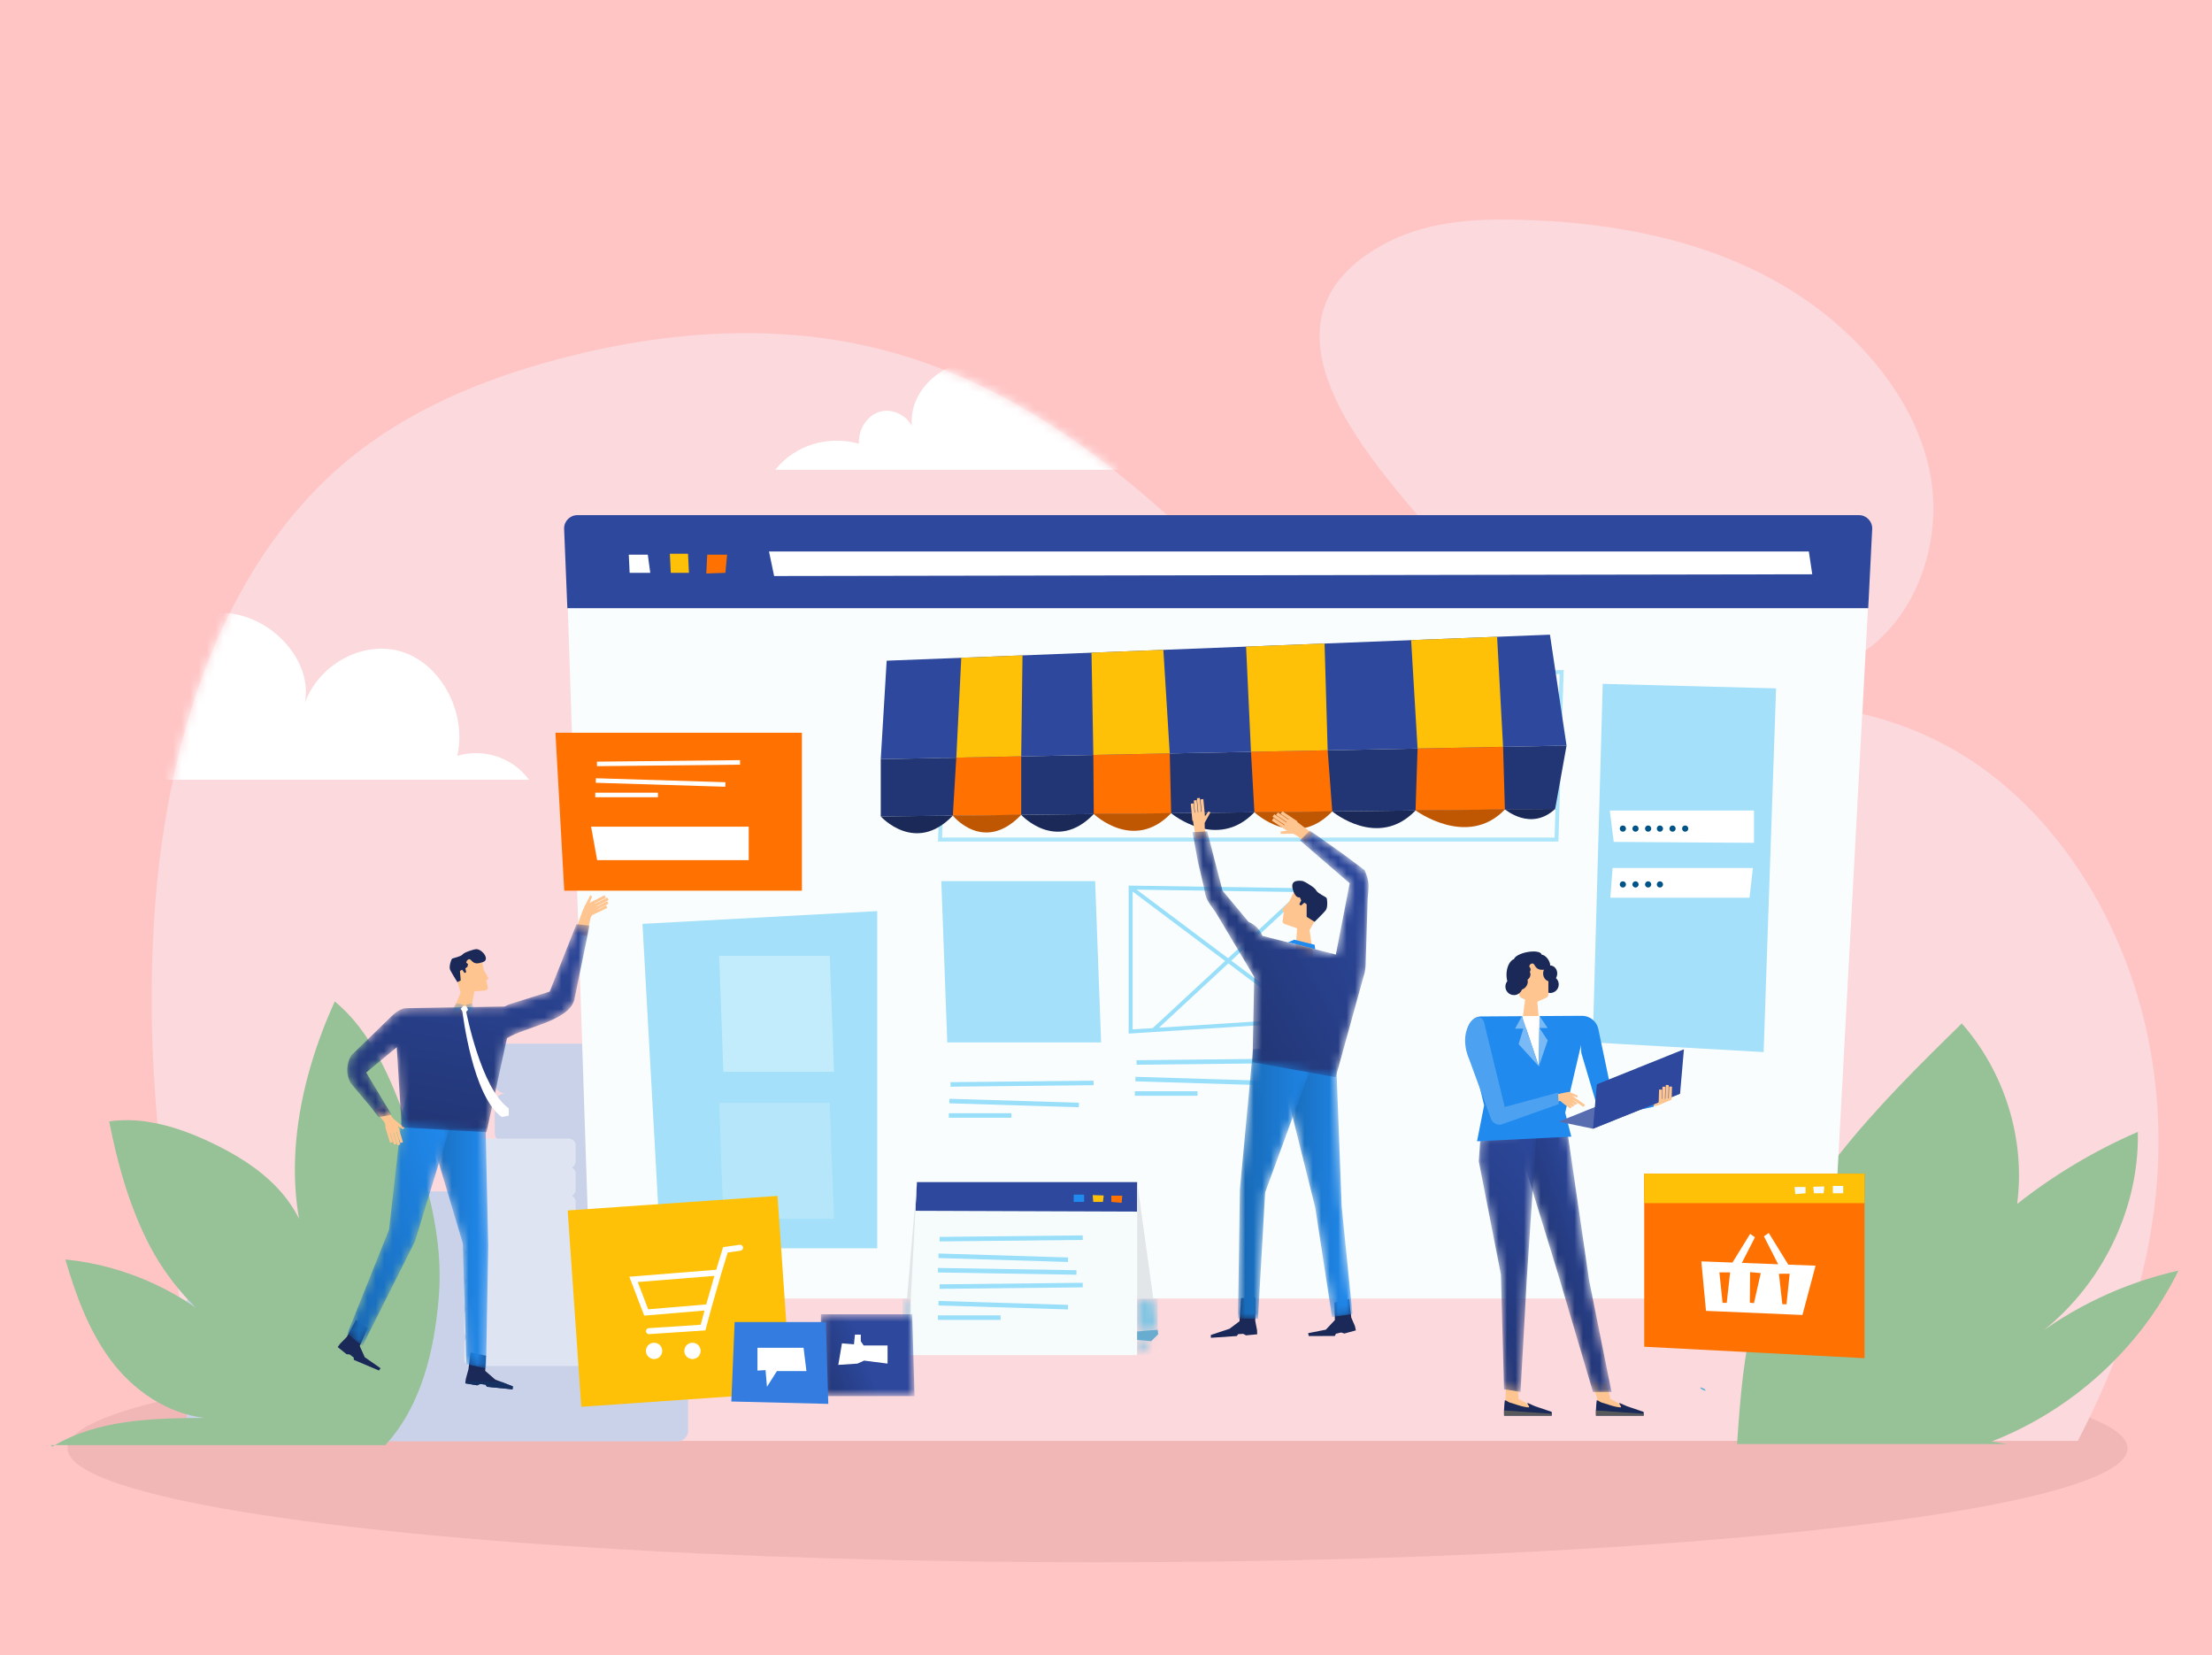 <svg width="262" height="196" viewBox="0 0 262 196" fill="none" xmlns="http://www.w3.org/2000/svg">
<rect x="0" y="0" width="262" height="196" fill="#808080" stroke="none"/>
<g clip-path="url(#clip0_2_4168)">
<path d="M0 0H262V196H0V0Z" fill="#FFC5C5"/>
<path d="M176.639 69.501C180.926 72.907 185.697 75.719 190.857 77.681C199.524 80.977 211.138 82.788 219.56 77.951C225.665 74.447 228.829 67.436 228.998 60.691C229.184 53.225 225.349 46.235 220.225 40.9C209.251 29.47 193.037 25.997 177.579 26C172.802 26.002 167.895 26.695 163.745 29.004C148.302 37.594 160.461 52.3 168.128 61.267C170.685 64.258 173.535 67.036 176.639 69.501Z" fill="#FBD9DC"/>
<ellipse cx="130" cy="171.5" rx="122" ry="13.5" fill="#F1B7B7"/>
<path d="M246.108 170.621H23.714C20.102 144.899 17.029 129.945 18.224 109.364C19.418 88.784 25.911 67.273 40.999 54.651C48.287 48.553 57.107 44.928 66.056 42.545C78.78 39.157 92.251 38.149 104.976 41.537C122.52 46.209 137.369 58.822 149.921 72.867C157.257 81.076 165.325 90.569 175.883 90.773C181.786 90.887 187.316 87.973 192.949 86.061C198.65 84.126 204.639 83.191 210.614 83.304C217.08 83.425 223.563 84.79 229.437 87.715C243.057 94.498 252.377 109.518 254.902 125.496C257.428 141.476 253.44 156.48 246.108 170.621Z" fill="#FBD9DC"/>
<mask id="mask0_2_4168" style="mask-type:luminance" maskUnits="userSpaceOnUse" x="17" y="39" width="239" height="132">
<path d="M246.107 170.621H23.714C20.102 144.899 17.029 129.945 18.224 109.364C19.418 88.784 25.911 67.272 40.998 54.651C48.287 48.554 57.107 44.928 66.056 42.545C78.78 39.157 92.251 38.149 104.975 41.538C122.519 46.21 137.368 58.822 149.92 72.867C157.257 81.076 165.324 90.569 175.882 90.773C181.785 90.887 187.316 87.973 192.948 86.062C198.649 84.127 204.639 83.192 210.614 83.304C217.079 83.426 223.563 84.79 229.435 87.715C243.057 94.498 252.376 109.518 254.901 125.496C257.427 141.476 253.44 156.48 246.107 170.621Z" fill="white"/>
</mask>
<g mask="url(#mask0_2_4168)">
<path d="M15.376 92.335H62.661C60.667 89.642 57.244 88.594 54.164 89.498C55.303 84.504 52.372 78.829 47.841 77.256C43.31 75.683 37.87 78.453 36.105 83.229C36.856 79.508 34.291 75.824 31.199 73.999C28.323 72.301 24.469 71.84 21.946 74.099C20.649 75.259 19.885 76.963 19.261 78.652C17.752 82.738 15.66 87.946 15.376 92.335Z" fill="white"/>
<path d="M137.037 55.626H91.829C94.215 52.62 98.192 51.549 101.74 52.54C101.624 50.91 102.659 49.267 104.105 48.787C105.551 48.307 107.261 49.038 108.011 50.458C107.591 46.282 111.621 42.84 115.506 42.689C119.39 42.536 123 44.686 126.334 46.844C130.595 49.603 134.023 51.357 137.037 55.626Z" fill="white"/>
</g>
<path d="M235.877 170.701C245.491 166.961 253.567 159.581 258.023 150.457C251.567 151.912 245.456 154.801 240.282 158.844C248.402 153.319 253.419 143.695 253.216 134.032C248.095 136.25 243.276 139.128 238.92 142.566C239.924 134.969 237.479 126.999 232.365 121.191C222.22 131.101 211.681 141.656 207.92 155.179C206.489 160.323 206.115 165.682 205.748 171H237.772L235.877 170.701Z" fill="#97C197"/>
<path d="M106.845 65.934C105.579 70.066 104.553 71.067 100.323 72.304C104.553 73.54 105.579 74.542 106.845 78.673C108.11 74.542 109.137 73.54 113.367 72.304C109.137 71.067 108.11 70.066 106.845 65.934Z" fill="white"/>
<path d="M98.808 64.749C98.038 67.259 97.415 67.868 94.845 68.62C97.415 69.37 98.038 69.979 98.808 72.49C99.576 69.979 100.199 69.37 102.77 68.62C100.199 67.868 99.576 67.259 98.808 64.749Z" fill="white"/>
<path d="M22.121 157.655V154.256C22.121 153.569 22.692 153.011 23.396 153.011H42.164C42.272 152.966 42.386 152.937 42.506 152.921L42.517 152.906C41.88 152.833 41.385 152.305 41.385 151.663V148.245C41.385 147.616 41.862 147.095 42.482 147.007L42.479 146.992L42.481 146.983C41.861 146.894 41.385 146.374 41.385 145.745V142.327C41.385 141.635 41.96 141.075 42.668 141.075H59.23C58.854 140.858 58.6 140.459 58.6 140.001V136.603C58.6 135.977 59.074 135.46 59.69 135.373L59.687 135.357L59.689 135.348C59.073 135.259 58.6 134.743 58.6 134.117V130.718C58.6 130.093 59.074 129.576 59.69 129.488L59.687 129.474L59.689 129.463C59.073 129.375 58.6 128.859 58.6 128.232V124.834C58.6 124.146 59.171 123.589 59.876 123.589H80.232C80.936 123.589 81.507 124.146 81.507 124.834V128.232C81.507 128.859 81.034 129.375 80.418 129.463L80.42 129.474L80.417 129.488C81.034 129.576 81.507 130.093 81.507 130.718V134.117C81.507 134.743 81.034 135.259 80.418 135.348L80.42 135.357L80.417 135.373C81.034 135.46 81.507 135.977 81.507 136.603V140.001C81.507 140.628 81.034 141.144 80.418 141.232L80.42 141.243L80.417 141.256C81.034 141.345 81.507 141.862 81.507 142.487V145.886C81.507 146.512 81.034 147.028 80.418 147.117L80.42 147.126L80.417 147.141C81.034 147.229 81.507 147.746 81.507 148.372V151.77C81.507 152.396 81.034 152.913 80.418 153.001L80.42 153.011L80.417 153.025C81.034 153.114 81.507 153.631 81.507 154.256V157.655C81.507 158.28 81.034 158.797 80.418 158.886L80.42 158.895L80.417 158.91C81.034 158.998 81.507 159.515 81.507 160.141V163.539C81.507 164.166 81.034 164.682 80.418 164.77L80.42 164.779L80.417 164.794C81.034 164.883 81.507 165.4 81.507 166.025V169.424C81.507 170.111 80.936 170.669 80.232 170.669H63.14H59.876H43.752H42.668H23.396C22.692 170.669 22.121 170.111 22.121 169.424V166.025C22.121 165.4 22.594 164.883 23.21 164.794L23.207 164.779L23.209 164.77C22.594 164.682 22.121 164.166 22.121 163.539V160.141C22.121 159.515 22.594 158.998 23.21 158.91L23.207 158.895L23.209 158.886C22.594 158.797 22.121 158.28 22.121 157.655Z" fill="#CAD2EA"/>
<path d="M88.828 154.272V152.34C88.828 151.949 88.504 151.632 88.103 151.632H77.436C77.374 151.607 77.31 151.59 77.242 151.582L77.235 151.572C77.597 151.531 77.878 151.231 77.878 150.866V148.923C77.878 148.565 77.607 148.27 77.255 148.22L77.257 148.211L77.256 148.206C77.607 148.156 77.878 147.861 77.878 147.503V145.559C77.878 145.167 77.552 144.848 77.149 144.848H67.735C67.95 144.724 68.093 144.498 68.093 144.238V142.306C68.093 141.95 67.825 141.656 67.474 141.607L67.475 141.598L67.474 141.592C67.825 141.543 68.093 141.249 68.093 140.893V138.961C68.093 138.605 67.825 138.312 67.474 138.262L67.475 138.253L67.474 138.248C67.825 138.198 68.093 137.904 68.093 137.548V135.617C68.093 135.225 67.769 134.908 67.369 134.908H55.798C55.398 134.908 55.073 135.225 55.073 135.617V137.548C55.073 137.904 55.342 138.198 55.692 138.248L55.691 138.253L55.693 138.262C55.343 138.312 55.073 138.605 55.073 138.961V140.893C55.073 141.249 55.342 141.543 55.692 141.592L55.691 141.598L55.693 141.607C55.343 141.656 55.073 141.95 55.073 142.306V144.238C55.073 144.594 55.342 144.886 55.692 144.937L55.691 144.943L55.693 144.952C55.343 145.001 55.073 145.295 55.073 145.651V147.583C55.073 147.938 55.342 148.231 55.692 148.282L55.691 148.287L55.693 148.296C55.343 148.346 55.073 148.64 55.073 148.996V150.928C55.073 151.283 55.342 151.576 55.692 151.627L55.691 151.632L55.693 151.641C55.343 151.691 55.073 151.985 55.073 152.34V154.272C55.073 154.628 55.342 154.921 55.692 154.972L55.691 154.977L55.693 154.986C55.343 155.035 55.073 155.329 55.073 155.685V157.617C55.073 157.973 55.342 158.266 55.692 158.316L55.691 158.322L55.693 158.331C55.343 158.38 55.073 158.674 55.073 159.03V160.962C55.073 161.352 55.398 161.669 55.798 161.669H65.513H67.369H76.534H77.149H88.103C88.504 161.669 88.828 161.352 88.828 160.962V159.03C88.828 158.674 88.559 158.38 88.209 158.331L88.211 158.322L88.21 158.316C88.559 158.266 88.828 157.973 88.828 157.617V155.685C88.828 155.329 88.559 155.035 88.209 154.986L88.211 154.977L88.21 154.972C88.559 154.921 88.828 154.628 88.828 154.272Z" fill="#DFE4F2"/>
<path d="M55.775 158.32L55.775 158.323L55.782 158.399L55.705 158.41C55.392 158.455 55.156 158.721 55.156 159.03V160.962C55.156 161.307 55.444 161.588 55.798 161.588H88.103C88.458 161.588 88.746 161.307 88.746 160.962V159.03C88.746 158.721 88.51 158.455 88.197 158.41L88.12 158.399L88.127 158.319L88.123 158.247L88.198 158.236C88.51 158.192 88.746 157.925 88.746 157.617V155.685C88.746 155.376 88.51 155.11 88.197 155.066L88.12 155.054L88.127 154.975L88.123 154.902L88.198 154.892C88.51 154.847 88.746 154.58 88.746 154.272V152.34C88.746 151.994 88.458 151.713 88.103 151.713H77.419L77.403 151.707C77.35 151.684 77.291 151.669 77.231 151.662L77.19 151.656L77.17 151.622L77.088 151.51L77.226 151.492C77.55 151.455 77.796 151.186 77.796 150.866V148.923C77.796 148.613 77.558 148.344 77.243 148.3L77.165 148.288L77.173 148.209L77.168 148.137L77.244 148.126C77.559 148.081 77.796 147.812 77.796 147.503V145.559C77.796 145.212 77.506 144.929 77.149 144.929H67.431L67.693 144.778C67.889 144.665 68.01 144.458 68.01 144.238V142.306C68.01 141.997 67.775 141.731 67.463 141.687L67.385 141.675L67.392 141.596L67.388 141.524L67.463 141.513C67.775 141.468 68.01 141.201 68.01 140.893V138.961C68.01 138.652 67.775 138.386 67.463 138.342L67.385 138.33L67.392 138.251L67.388 138.179L67.463 138.168C67.775 138.123 68.01 137.856 68.01 137.548V135.617C68.01 135.271 67.722 134.989 67.369 134.989H55.798C55.444 134.989 55.156 135.271 55.156 135.617V137.548C55.156 137.856 55.392 138.123 55.704 138.168L55.779 138.179L55.775 138.251L55.775 138.254L55.782 138.33L55.705 138.342C55.392 138.386 55.156 138.652 55.156 138.961V140.893C55.156 141.201 55.392 141.468 55.704 141.513L55.779 141.524L55.775 141.596L55.775 141.599L55.782 141.675L55.705 141.687C55.392 141.731 55.156 141.997 55.156 142.306V144.238C55.156 144.546 55.392 144.813 55.704 144.857L55.779 144.869L55.775 144.941L55.775 144.944L55.782 145.02L55.705 145.031C55.392 145.076 55.156 145.342 55.156 145.651V147.583C55.156 147.89 55.392 148.157 55.704 148.202L55.779 148.212L55.775 148.286L55.775 148.288L55.782 148.365L55.705 148.376C55.392 148.421 55.156 148.687 55.156 148.996V150.928C55.156 151.235 55.392 151.502 55.704 151.547L55.779 151.557L55.775 151.63L55.775 151.633L55.782 151.709L55.705 151.721C55.392 151.765 55.156 152.031 55.156 152.34V154.272C55.156 154.58 55.392 154.847 55.704 154.892L55.779 154.902L55.775 154.975L55.775 154.978L55.782 155.054L55.705 155.066C55.392 155.11 55.156 155.376 55.156 155.685V157.617C55.156 157.925 55.392 158.192 55.704 158.236L55.779 158.247L55.775 158.32ZM88.103 161.75H55.798C55.353 161.75 54.991 161.397 54.991 160.962V159.03C54.991 158.725 55.173 158.454 55.442 158.323C55.173 158.193 54.991 157.921 54.991 157.617V155.685C54.991 155.38 55.173 155.109 55.442 154.978C55.173 154.849 54.991 154.576 54.991 154.272V152.34C54.991 152.035 55.173 151.764 55.442 151.633C55.173 151.504 54.991 151.232 54.991 150.928V148.996C54.991 148.69 55.173 148.419 55.442 148.289C55.173 148.159 54.991 147.887 54.991 147.583V145.651C54.991 145.347 55.173 145.075 55.442 144.944C55.173 144.814 54.991 144.542 54.991 144.238V142.306C54.991 142.002 55.173 141.73 55.442 141.599C55.173 141.469 54.991 141.197 54.991 140.893V138.961C54.991 138.657 55.173 138.385 55.442 138.254C55.173 138.125 54.991 137.852 54.991 137.548V135.617C54.991 135.182 55.353 134.827 55.798 134.827H67.369C67.814 134.827 68.176 135.182 68.176 135.617V137.548C68.176 137.853 67.994 138.125 67.725 138.254C67.994 138.385 68.176 138.657 68.176 138.961V140.893C68.176 141.197 67.994 141.469 67.725 141.599C67.994 141.73 68.176 142.002 68.176 142.306V144.238C68.176 144.435 68.099 144.623 67.966 144.766H77.149C77.597 144.766 77.961 145.122 77.961 145.559V147.503C77.961 147.808 77.778 148.082 77.507 148.212C77.778 148.344 77.961 148.617 77.961 148.923V150.866C77.961 151.156 77.8 151.413 77.558 151.551H88.103C88.549 151.551 88.911 151.905 88.911 152.34V154.272C88.911 154.576 88.729 154.849 88.46 154.978C88.729 155.109 88.911 155.38 88.911 155.685V157.617C88.911 157.921 88.729 158.193 88.46 158.323C88.729 158.454 88.911 158.725 88.911 159.03V160.962C88.911 161.397 88.549 161.75 88.103 161.75Z" fill="#E0E5F2"/>
<path d="M45.636 171.123C45.383 171.123 45.128 171.123 44.874 171.123H6L6.191 171.309C11.455 168.1 17.982 167.935 24.188 167.9C19.741 167.357 15.77 164.622 13.133 161.085C10.496 157.547 8.974 153.343 7.737 149.138C15.045 149.86 22.044 153.123 27.252 158.182C23.084 155.317 19.711 151.483 17.472 147.009C15.233 142.536 13.892 137.681 12.933 132.791C17 132.184 21.25 133.514 24.951 135.268C27.865 136.649 30.667 138.351 32.859 140.677C35.051 143.004 36.598 146.011 36.697 149.17C33.17 139.288 35.31 128.157 39.65 118.588C43.935 122.101 46.325 127.745 48.149 132.912C50.502 139.578 52.559 146.544 51.976 153.572C51.458 159.833 49.94 166.455 45.636 171.123Z" fill="#97C197"/>
<path d="M201.982 164.692C201.602 164.567 201.401 164.447 201.408 164.335C201.409 164.317 201.416 164.299 201.428 164.281C201.801 164.391 202.001 164.508 202.001 164.628C202.001 164.65 201.995 164.671 201.982 164.692Z" fill="#65B2D8"/>
<path d="M178.37 163.608L179.732 163.751L179.868 165.663L181.939 166.777L181.695 167.273L178.347 167.218L178.262 166.195L178.323 165.609L178.37 163.608Z" fill="#FFC590"/>
<path d="M188.466 163.608L190.259 163.795L190.754 165.663L192.826 166.777L192.581 167.273L189.232 167.218L189.148 166.195L189.209 165.609L188.466 163.608Z" fill="#FFC590"/>
<path d="M178.194 166.189L178.235 165.867C178.238 165.692 178.654 166.033 178.775 166.064C179.301 166.198 180.323 166.634 181.091 166.655C181.201 166.658 181.006 166.343 180.888 166.189L180.993 166.151L181.79 166.506L183.797 167.189L183.8 167.628H178.15L178.145 166.978L178.194 166.189Z" fill="#1A2958"/>
<path d="M183.8 167.628L183.799 167.412L178.145 167.017V167.232L178.15 167.628H183.8Z" fill="#58595B"/>
<path d="M189.08 166.189L189.121 165.867C189.123 165.692 189.539 166.033 189.661 166.064C190.187 166.198 191.209 166.634 191.976 166.655C192.087 166.658 191.892 166.343 191.774 166.189L191.878 166.151L192.676 166.506L194.683 167.189L194.686 167.628H189.036L189.031 166.978L189.08 166.189Z" fill="#1A2958"/>
<path d="M194.686 167.628L194.685 167.412L189.031 167.017V167.232L189.036 167.628H194.686Z" fill="#58595B"/>
<path d="M215.174 153.761H71.654C70.679 153.761 69.89 152.971 69.89 151.996L67.221 71.052H221.304L216.938 151.996C216.938 152.971 216.149 153.761 215.174 153.761Z" fill="#FAFDFD"/>
<path d="M221.282 72.017H67.2L66.815 62.576C66.815 61.706 67.521 61 68.392 61H220.179C221.049 61 221.755 61.706 221.755 62.576L221.282 72.017Z" fill="#2D489C"/>
<path d="M214.653 68.004L91.691 68.21L91.083 65.303H214.249L214.653 68.004Z" fill="white"/>
<path d="M77.021 67.831H74.578L74.475 65.681H76.728L77.021 67.831Z" fill="white"/>
<path d="M81.602 67.831H79.451L79.341 65.571H81.491L81.602 67.831Z" fill="#FFC008"/>
<path d="M85.917 67.831L83.659 67.909L83.766 65.681H86.121L85.917 67.831Z" fill="#FF7201"/>
<path d="M111.589 99.183H184.13L184.728 79.812L112.125 81.778L111.589 99.183ZM184.585 99.652H111.107L111.671 81.321L111.892 81.315L185.211 79.33L184.585 99.652Z" fill="#ADE5FA"/>
<path d="M130.421 123.441H112.2L111.493 104.338H129.715L130.421 123.441Z" fill="#A4E0F9"/>
<path d="M124.735 143.262H111.493V142.359H124.735V143.262Z" fill="#BDBDBC"/>
<path d="M208.892 124.581L188.649 123.441L189.835 80.978L210.366 81.514L208.892 124.581Z" fill="#A4E0F9"/>
<path d="M134.69 160.473H107.532L108.604 139.978H134.69V160.473Z" fill="#F6FCFC"/>
<path d="M134.69 143.469L108.427 143.375L108.604 139.978H134.69V143.469Z" fill="#2D489C"/>
<path d="M127.175 141.46H128.406V142.324H127.175V141.46Z" fill="#208AEE"/>
<path d="M129.422 141.516L130.729 141.561L130.639 142.324H129.489L129.422 141.516Z" fill="#FFC008"/>
<path d="M131.632 141.583H132.931L132.85 142.432L131.632 142.324V141.583Z" fill="#FF7201"/>
<path d="M244.231 125.761L243.899 123.869V123.867L244.231 125.761Z" fill="#81C5E3"/>
<path d="M194.75 159.473L220.836 160.828V138.978H194.75V159.473Z" fill="#FF7201"/>
<path d="M194.75 142.469H220.836V138.978H194.75V142.469Z" fill="#FFC008"/>
<path d="M218.319 140.434H217.089V141.298H218.319V140.434Z" fill="#F6FCFC"/>
<path d="M216.073 140.49L214.767 140.535L214.856 141.298H216.006L216.073 140.49Z" fill="#F6FCFC"/>
<path d="M213.862 140.557H212.563L212.645 141.406L213.862 141.298V140.557Z" fill="#F6FCFC"/>
<path d="M78.237 147.819H103.903V107.888L76.098 109.398L78.237 147.819Z" fill="#A4E0F9"/>
<path d="M190.669 95.973H207.753V99.804L191.138 99.693L190.669 95.973Z" fill="white"/>
<path d="M191.004 102.78H207.626L207.217 106.302H190.736L191.004 102.78Z" fill="white"/>
<path d="M192.589 98.118C192.589 98.321 192.424 98.487 192.221 98.487C192.017 98.487 191.852 98.321 191.852 98.118C191.852 97.915 192.017 97.749 192.221 97.749C192.424 97.749 192.589 97.915 192.589 98.118Z" fill="#005386"/>
<path d="M194.085 98.118C194.085 98.321 193.921 98.487 193.717 98.487C193.514 98.487 193.349 98.321 193.349 98.118C193.349 97.915 193.514 97.749 193.717 97.749C193.921 97.749 194.085 97.915 194.085 98.118Z" fill="#005386"/>
<path d="M195.582 98.118C195.582 98.321 195.417 98.487 195.213 98.487C195.01 98.487 194.845 98.321 194.845 98.118C194.845 97.915 195.01 97.749 195.213 97.749C195.417 97.749 195.582 97.915 195.582 98.118Z" fill="#005386"/>
<path d="M196.978 98.118C196.978 98.321 196.813 98.487 196.609 98.487C196.406 98.487 196.24 98.321 196.24 98.118C196.24 97.915 196.406 97.749 196.609 97.749C196.813 97.749 196.978 97.915 196.978 98.118Z" fill="#005386"/>
<path d="M198.474 98.118C198.474 98.321 198.308 98.487 198.106 98.487C197.902 98.487 197.737 98.321 197.737 98.118C197.737 97.915 197.902 97.749 198.106 97.749C198.308 97.749 198.474 97.915 198.474 98.118Z" fill="#005386"/>
<path d="M199.97 98.118C199.97 98.321 199.805 98.487 199.602 98.487C199.398 98.487 199.233 98.321 199.233 98.118C199.233 97.915 199.398 97.749 199.602 97.749C199.805 97.749 199.97 97.915 199.97 98.118Z" fill="#005386"/>
<path d="M192.589 104.729C192.589 104.932 192.424 105.096 192.221 105.096C192.017 105.096 191.852 104.932 191.852 104.729C191.852 104.525 192.017 104.36 192.221 104.36C192.424 104.36 192.589 104.525 192.589 104.729Z" fill="#005386"/>
<path d="M194.085 104.729C194.085 104.932 193.921 105.096 193.717 105.096C193.514 105.096 193.349 104.932 193.349 104.729C193.349 104.525 193.514 104.36 193.717 104.36C193.921 104.36 194.085 104.525 194.085 104.729Z" fill="#005386"/>
<path d="M195.582 104.729C195.582 104.932 195.417 105.096 195.213 105.096C195.01 105.096 194.845 104.932 194.845 104.729C194.845 104.525 195.01 104.36 195.213 104.36C195.417 104.36 195.582 104.525 195.582 104.729Z" fill="#005386"/>
<path d="M196.978 104.729C196.978 104.932 196.813 105.096 196.609 105.096C196.406 105.096 196.24 104.932 196.24 104.729C196.24 104.525 196.406 104.36 196.609 104.36C196.813 104.36 196.978 104.525 196.978 104.729Z" fill="#005386"/>
<path d="M94.984 86.766H65.79L66.831 105.47H94.984V86.766Z" fill="#FF7201"/>
<path d="M70.013 97.892L70.728 101.85H88.683V97.892H70.013Z" fill="white"/>
<path d="M70.709 90.727L70.702 90.191L87.653 90.011L87.659 90.547L70.709 90.727Z" fill="white"/>
<path d="M85.905 93.161L70.563 92.692L70.58 92.156L85.922 92.625L85.905 93.161Z" fill="white"/>
<path d="M77.925 94.403H70.504V93.867H77.925V94.403Z" fill="white"/>
<path d="M112.586 128.68L112.58 128.144L129.53 127.966L129.536 128.502L112.586 128.68Z" fill="#99DFF9"/>
<path d="M127.782 131.116L112.44 130.646L112.457 130.111L127.799 130.58L127.782 131.116Z" fill="#99DFF9"/>
<path d="M119.802 132.357H112.382V131.821H119.802V132.357Z" fill="#99DFF9"/>
<path d="M134.62 126.079L134.614 125.543L151.564 125.364L151.57 125.9L134.62 126.079Z" fill="#99DFF9"/>
<path d="M149.817 128.514L134.474 128.045L134.491 127.509L149.833 127.978L149.817 128.514Z" fill="#99DFF9"/>
<path d="M141.836 129.755H134.416V129.219H141.836V129.755Z" fill="#99DFF9"/>
<path d="M134.152 105.34V121.892L154.607 120.585L154.269 105.642L134.152 105.34ZM133.682 122.394V104.865L154.728 105.18L155.087 121.026L133.682 122.394Z" fill="#99DFF9"/>
<path d="M154.706 120.993L133.776 105.29L134.057 104.915L154.988 120.618L154.706 120.993Z" fill="#99DFF9"/>
<path d="M136.79 122.142L136.471 121.797L154.339 105.238L154.658 105.583L136.79 122.142Z" fill="#99DFF9"/>
<path d="M98.786 126.918H85.683L85.175 113.182H98.278L98.786 126.918Z" fill="#C2ECFB"/>
<path d="M98.786 144.331H85.683L85.175 130.595H98.278L98.786 144.331Z" fill="#B6E6FA"/>
<path d="M93.704 164.864L68.85 166.586L67.238 143.336L92.092 141.613L93.704 164.864Z" fill="#FFC008"/>
<path d="M83.648 154.461L76.774 155.042L75.538 151.812L84.617 151.082L83.648 154.461ZM87.606 147.404L85.648 147.679L84.83 150.356L74.541 151.183L76.304 155.791L83.45 155.185L82.999 156.867L76.84 157.274C76.645 157.287 76.498 157.456 76.511 157.65C76.523 157.837 76.678 157.98 76.863 157.98H76.887L83.549 157.538L84.262 154.883L85.438 150.78L86.192 148.316L87.705 148.102C87.898 148.075 88.032 147.897 88.005 147.703C87.978 147.511 87.8 147.374 87.606 147.404Z" fill="white"/>
<path d="M82.019 158.999C81.485 158.999 81.053 159.431 81.053 159.964C81.053 160.498 81.485 160.931 82.019 160.931C82.553 160.931 82.985 160.498 82.985 159.964C82.985 159.431 82.553 158.999 82.019 158.999Z" fill="white"/>
<path d="M77.474 158.999C76.94 158.999 76.507 159.431 76.507 159.964C76.507 160.498 76.94 160.931 77.474 160.931C78.007 160.931 78.44 160.498 78.44 159.964C78.44 159.431 78.007 158.999 77.474 158.999Z" fill="white"/>
<path d="M211.601 154.44L211.109 154.443L210.705 150.834L211.978 150.826L211.601 154.44ZM207.748 154.309L207.26 154.263L207.289 150.636L208.555 150.755L207.748 154.309ZM204.523 154.278H204.032L203.652 150.667H204.925L204.523 154.278ZM211.813 149.752L209.499 145.999L208.929 146.402L210.617 149.707L206.315 149.545L207.865 146.509L207.296 146.107L205.202 149.503L201.514 149.364L202.066 155.226L213.489 155.712L215.043 149.874L211.813 149.752Z" fill="white"/>
<mask id="mask1_2_4168" style="mask-type:luminance" maskUnits="userSpaceOnUse" x="134" y="153" width="4" height="8">
<path d="M134.69 160.473V158.67C135.173 158.721 135.729 158.771 136.349 158.817L134.69 160.473ZM134.69 157.671V153.761H136.602L137.116 157.471C136.181 157.531 135.364 157.598 134.69 157.671Z" fill="white"/>
</mask>
<g mask="url(#mask1_2_4168)">
<path d="M134.69 160.473H137.116V153.761H134.69V160.473Z" fill="#81C5E3"/>
</g>
<path d="M136.349 158.817C135.729 158.771 135.173 158.721 134.69 158.67V157.671C135.364 157.598 136.181 157.531 137.116 157.471L137.187 157.98L136.349 158.817Z" fill="#68ACCF"/>
<path d="M136.602 153.761H134.69V139.978L136.602 153.761Z" fill="#E3E6E8"/>
<path d="M57.559 160.532L55.733 160.156L55.485 162.143L55.173 163.287L55.116 163.807L56.519 164.042L56.878 163.88L57.521 163.965L57.671 164.215L60.707 164.517L60.745 164.166L58.659 163.361L57.472 162.332L57.559 160.532Z" fill="#1A2958"/>
<path d="M68.024 110.628L68.925 108.049L69.227 107.346L69.922 106L70.133 106.156L69.833 106.915L71.608 106.008L71.753 106.311L70.479 106.962L70.501 107.007L71.938 106.276L72.084 106.579L70.647 107.31L70.668 107.352L71.918 106.712L72.065 107.016L70.814 107.655L70.833 107.695L71.788 107.202L71.934 107.505L70.317 108.282L70.156 108.346L69.973 108.622L69.464 110.818L68.024 110.628Z" fill="#FFC590"/>
<path d="M43.529 157.288L42.176 156.274L41.069 158.32L40.286 159.115L40 159.515L41.042 160.353L41.412 160.386L41.899 160.752L41.908 161.026L44.882 162.288L45.075 162.018L43.2 160.715L42.612 159.39L43.529 157.288Z" fill="#1A2958"/>
<mask id="mask2_2_4168" style="mask-type:luminance" maskUnits="userSpaceOnUse" x="49" y="130" width="9" height="33">
<path d="M57.507 133.089L57.832 147.562L57.57 162.034L55.244 161.542L54.818 147.249L49.927 130.832L57.507 133.089Z" fill="white"/>
</mask>
<g mask="url(#mask2_2_4168)">
<path d="M57.507 133.089L57.832 147.562L57.57 162.034L55.244 161.542L54.818 147.249L49.927 130.832L57.507 133.089Z" fill="url(#paint0_linear_2_4168)"/>
</g>
<mask id="mask3_2_4168" style="mask-type:luminance" maskUnits="userSpaceOnUse" x="41" y="128" width="13" height="32">
<path d="M53.23 133.656L49.148 147.003L42.926 159.375L41.146 157.92L46.084 145.591L47.658 131.643L48.368 128.917L53.23 133.656Z" fill="white"/>
</mask>
<g mask="url(#mask3_2_4168)">
<path d="M53.23 133.656L49.148 147.003L42.926 159.375L41.146 157.92L46.084 145.591L47.658 131.643L48.368 128.917L53.23 133.656Z" fill="url(#paint1_linear_2_4168)"/>
</g>
<path d="M57.864 115.872L57.309 114.873L56.94 113.251L53.565 113.991L54.552 117.536L54.555 117.535L53.367 120.464L55.566 120.912L56.172 117.397L57.468 117.285C57.659 117.269 57.798 117.097 57.772 116.906L57.591 116.111L57.864 115.872Z" fill="#FFC590"/>
<path d="M55.279 113.803C55.279 113.803 55.519 113.372 55.809 113.716C56.228 114.211 56.621 114.111 57.194 113.926C58.038 113.654 57.21 112.485 56.474 112.393C56.474 112.393 56.316 112.364 55.772 112.547C55.227 112.73 54.941 112.845 54.752 113.056C54.564 113.267 53.696 113.446 53.564 113.517C53.432 113.588 53.195 114.391 53.285 114.752C53.343 114.986 54.175 116.3 54.175 116.3L54.57 116.099L54.481 114.974L54.738 114.826L55.028 115.217L55.218 115.128L55.119 114.668L55.361 114.485L55.436 114.174L55.219 113.979L55.279 113.803Z" fill="#1A2958"/>
<path d="M45.344 130.74L46.572 132.449L46.829 132.679L47.911 133.541L47.72 133.721L47.148 133.351L47.73 135.256L47.407 135.347L46.989 133.979L46.941 133.993L47.41 135.535L47.085 135.626L46.617 134.084L46.572 134.096L46.983 135.439L46.659 135.53L46.248 134.187L46.205 134.199L46.523 135.225L46.2 135.316L45.617 133.438L45.682 133.42L45.574 132.951L44.362 131.399L45.344 130.74Z" fill="#FFC590"/>
<mask id="mask4_2_4168" style="mask-type:luminance" maskUnits="userSpaceOnUse" x="41" y="109" width="29" height="26">
<path d="M68.283 109.437L65.111 117.417L60.795 118.778C60.385 118.895 60.057 119.033 59.78 119.187L48.222 119.382L48.186 119.383C48.141 119.382 48.096 119.386 48.05 119.39C48.003 119.392 47.956 119.395 47.91 119.403C47.862 119.411 47.814 119.426 47.766 119.439L47.674 119.465C47.293 119.591 46.908 119.848 46.553 120.169L41.603 124.974C41.001 125.969 40.969 127.209 41.52 128.235L43.952 131.122L44.849 132.289L46.377 131.999L43.375 127.004L46.993 124.003L47.576 133.497L57.62 134.072L60.056 122.916L60.102 122.914C62.043 121.659 67.338 120.931 68.017 118.418L69.83 109.607L68.283 109.437Z" fill="white"/>
</mask>
<g mask="url(#mask4_2_4168)">
<path d="M68.283 109.437L65.111 117.417L60.795 118.778C60.385 118.895 60.057 119.033 59.78 119.187L48.222 119.382L48.186 119.383C48.141 119.382 48.096 119.386 48.05 119.39C48.003 119.392 47.956 119.395 47.91 119.403C47.862 119.411 47.814 119.426 47.766 119.439L47.674 119.465C47.293 119.591 46.908 119.848 46.553 120.169L41.603 124.974C41.001 125.969 40.969 127.209 41.52 128.235L43.952 131.122L44.849 132.289L46.377 131.999L43.375 127.004L46.993 124.003L47.576 133.497L57.62 134.072L60.056 122.916L60.102 122.914C62.043 121.659 67.338 120.931 68.017 118.418L69.83 109.607L68.283 109.437Z" fill="url(#paint2_linear_2_4168)"/>
</g>
<path d="M60.707 164.517L57.671 164.215L57.521 163.965L56.878 163.88L56.519 164.042L55.116 163.807L55.145 163.544C56.703 163.576 58.159 163.621 59.478 163.677L60.745 164.166L60.707 164.517Z" fill="#153161"/>
<mask id="mask5_2_4168" style="mask-type:luminance" maskUnits="userSpaceOnUse" x="53" y="118" width="3" height="3">
<path d="M53.715 119.322L54.044 118.795L55.035 118.981L53.815 120.221L53.715 119.322Z" fill="white"/>
</mask>
<g mask="url(#mask5_2_4168)">
<path d="M53.715 119.322L54.044 118.795L55.035 118.981L53.815 120.221L53.715 119.322Z" fill="url(#paint3_linear_2_4168)"/>
</g>
<path d="M59.428 132.268L60.262 132.105L60.253 131.242C56.943 128.876 55.21 119.773 55.193 119.676L54.761 119.752C54.833 120.157 55.972 129.798 59.428 132.268Z" fill="white"/>
<path d="M55.239 119.147L54.897 119.106L54.565 119.446L54.817 119.855L55.149 119.895L55.474 119.527L55.239 119.147Z" fill="white"/>
<mask id="mask6_2_4168" style="mask-type:luminance" maskUnits="userSpaceOnUse" x="55" y="118" width="2" height="3">
<path d="M56.1 119.244L55.929 118.779L55.16 118.984L55.659 120.174L56.1 119.244Z" fill="white"/>
</mask>
<g mask="url(#mask6_2_4168)">
<path d="M56.1 119.244L55.929 118.779L55.16 118.984L55.659 120.174L56.1 119.244Z" fill="url(#paint4_linear_2_4168)"/>
</g>
<mask id="mask7_2_4168" style="mask-type:luminance" maskUnits="userSpaceOnUse" x="179" y="133" width="12" height="32">
<path d="M185.638 133.908L188.226 151.628L190.875 164.828H188.681L184.562 150.921L179.089 133.093L185.638 133.908Z" fill="white"/>
</mask>
<g mask="url(#mask7_2_4168)">
<path d="M185.638 133.908L188.226 151.628L190.875 164.828H188.681L184.562 150.921L179.089 133.093L185.638 133.908Z" fill="url(#paint5_linear_2_4168)"/>
</g>
<path d="M194.787 131.237L196.447 130.868L196.472 130.161L194.658 130.267L194.787 131.237Z" fill="#FFC590"/>
<mask id="mask8_2_4168" style="mask-type:luminance" maskUnits="userSpaceOnUse" x="175" y="133" width="8" height="32">
<path d="M182.006 133.933L180.839 151.426L180.101 164.828L178.145 164.51L177.775 150.936L175.152 137.504L175.382 134.25L182.006 133.933Z" fill="white"/>
</mask>
<g mask="url(#mask8_2_4168)">
<path d="M182.006 133.933L180.839 151.426L180.101 164.828L178.145 164.51L177.775 150.936L175.152 137.504L175.382 134.25L182.006 133.933Z" fill="url(#paint6_linear_2_4168)"/>
</g>
<path d="M186.112 134.595L174.947 135.145L175.787 130.886L173.808 122.71C173.552 121.319 174.599 120.363 175.375 120.363L187.017 120.288C187.539 120.288 187.937 120.758 187.849 121.274L185.39 131.752L186.112 134.595Z" fill="#208AEE"/>
<path d="M195.851 131.059L190.404 132.243C189.867 132.27 189.39 131.902 189.282 131.376L187.302 124.695L186.973 120.329C188.047 120.108 189.097 120.799 189.318 121.873L191.071 130.221L196.06 129.99L195.851 131.059Z" fill="#208AEE"/>
<path d="M188.681 133.658L184.62 132.817L197.017 127.832L198.996 129.51L188.681 133.658Z" fill="#576DB0"/>
<path d="M189.136 128.401L199.452 124.253L198.996 129.51L188.681 133.658L189.136 128.401Z" fill="#2D489C"/>
<path d="M196.512 129.018L196.857 129.021L196.818 130.119L196.863 130.12L196.909 128.683L197.253 128.685L197.208 130.123L197.255 130.123L197.305 128.474L197.649 128.477L197.6 130.126L197.651 130.127L197.697 128.662L198.041 128.665L197.993 130.21L196.447 130.868L196.512 129.018Z" fill="#FFC590"/>
<path d="M183.396 129.81L185.237 129.401L185.84 129.293L186.86 129.722L186.823 129.967L186.191 129.739L187.732 130.823L187.544 131.079L186.437 130.301L186.409 130.339L186.857 130.655L186.57 130.842L186.22 130.595L186.194 130.63L186.531 130.867L186.244 131.055L186.005 130.886L185.98 130.92L186.207 131.078L185.947 131.249L185.236 130.717L185.136 130.642L184.783 130.355L183.046 130.873L183.396 129.81Z" fill="#FFC590"/>
<path d="M178.227 131.084L184.534 129.375L184.62 130.745L177.803 133.17C177.273 133.261 176.757 132.952 176.587 132.442L174.032 125.467C173.318 123.827 173.264 121.827 174.586 120.622C175.001 120.269 175.643 120.48 175.768 121.011L178.227 131.084Z" fill="#4DA1F1"/>
<path d="M184.625 116.57C184.625 117.131 184.171 117.585 183.611 117.585C183.051 117.585 182.597 117.131 182.597 116.57C182.597 116.011 183.051 115.557 183.611 115.557C184.171 115.557 184.625 116.011 184.625 116.57Z" fill="#1A2958"/>
<path d="M179.945 113.795V117.777C179.945 117.929 180.03 118.069 180.166 118.136L180.64 118.372L180.207 121.69L182.366 121.768L182.092 118.623L183.164 118.133C183.307 118.067 183.398 117.925 183.398 117.768V113.795H179.945Z" fill="#FFC590"/>
<path d="M184.447 115.273C184.447 115.796 184.072 116.221 183.611 116.221C183.15 116.221 182.775 115.796 182.775 115.273C182.775 114.75 183.15 114.325 183.611 114.325C184.072 114.325 184.447 114.75 184.447 115.273Z" fill="#1A2958"/>
<path d="M182.739 113.073C182.739 113.073 182.7 113.058 182.59 113.049L182.592 113.025C182.526 112.694 181.741 112.571 180.838 112.751C180.037 112.911 179.416 113.256 179.333 113.563C178.82 113.757 178.436 114.519 178.436 115.433C178.436 115.702 178.47 115.958 178.53 116.191C178.392 116.364 178.306 116.581 178.306 116.82C178.306 117.38 178.76 117.834 179.32 117.834C179.754 117.834 180.12 117.561 180.265 117.178C180.667 117.043 180.958 116.668 180.958 116.221C180.958 116.145 180.948 116.072 180.932 116C181.137 115.871 181.274 115.644 181.274 115.384C181.274 115.272 181.247 115.167 181.201 115.072C181.257 114.997 181.296 114.908 181.296 114.808C181.296 114.76 181.282 114.716 181.269 114.673L181.271 114.669L181.267 114.664C181.239 114.583 181.192 114.515 181.127 114.461C181.157 114.404 181.176 114.343 181.18 114.276L181.193 114.254C181.193 114.254 181.536 113.864 181.758 114.283C182.076 114.887 182.504 114.872 183.133 114.811C184.062 114.722 183.475 113.333 182.739 113.073Z" fill="#1A2958"/>
<path d="M182.352 120.312L182.265 126.266L180.271 120.326L182.352 120.312Z" fill="white"/>
<path d="M182.352 120.312L183.312 121.731H182.339L183.321 123.201L182.265 126.266L182.352 120.312Z" fill="#79B9F5"/>
<path d="M180.269 120.312L179.456 121.804H180.43L179.867 123.644L182.265 126.266L180.269 120.312Z" fill="#79B9F5"/>
<path d="M105.022 78.237L183.584 75.155L185.55 88.289L104.321 89.894L105.022 78.237Z" fill="#2D489C"/>
<path d="M104.321 89.894V96.676L184.199 95.79L185.55 88.289L104.321 89.894Z" fill="#223675"/>
<path d="M113.858 77.89L113.27 89.717L120.957 89.565L121.111 77.606L113.858 77.89Z" fill="#FFC008"/>
<path d="M129.282 77.285L129.501 89.397L138.551 89.218L137.794 76.951L129.282 77.285Z" fill="#FFC008"/>
<path d="M147.592 76.567L148.172 89.027L157.256 88.848L156.887 76.202L147.592 76.567Z" fill="#FFC008"/>
<path d="M177.324 75.4L167.14 75.8L167.904 88.637L178.032 88.438L177.324 75.4Z" fill="#FFC008"/>
<path d="M113.269 89.717L120.957 89.565V96.491L112.857 96.581L113.269 89.717Z" fill="#FF7201"/>
<path d="M129.501 89.397L129.551 96.396L138.718 96.294L138.551 89.218L129.501 89.397Z" fill="#FF7201"/>
<path d="M148.172 89.027L148.578 96.185L157.801 96.082L157.256 88.848L148.172 89.027Z" fill="#FF7201"/>
<path d="M167.904 88.637L167.662 95.973L178.246 95.856L178.032 88.437L167.904 88.637Z" fill="#FF7201"/>
<path d="M104.321 96.676C104.321 96.676 108.411 101.223 112.857 96.581L104.321 96.676Z" fill="#1A2958"/>
<path d="M112.857 96.581C112.857 96.581 116.511 101.133 120.957 96.491L112.857 96.581Z" fill="#BF5601"/>
<path d="M120.957 96.491C120.957 96.491 125.104 101.038 129.551 96.396L120.957 96.491Z" fill="#1A2958"/>
<path d="M129.551 96.384C129.551 96.384 134.271 100.936 138.718 96.294L129.551 96.384Z" fill="#BF5601"/>
<path d="M138.718 96.296C138.718 96.296 144.132 100.827 148.578 96.185L138.718 96.296Z" fill="#1A2958"/>
<path d="M148.578 96.18C148.578 96.18 153.355 100.724 157.801 96.082L148.578 96.18Z" fill="#BF5601"/>
<path d="M157.801 96.082C157.801 96.082 163.215 100.615 167.662 95.973L157.801 96.082Z" fill="#1A2958"/>
<path d="M167.656 95.954C167.656 95.954 173.8 100.497 178.246 95.856L167.656 95.954Z" fill="#BF5601"/>
<path d="M178.246 95.822C178.246 95.822 181.298 98.487 184.199 95.79L178.246 95.822Z" fill="#1A2958"/>
<path d="M158.066 154.239L159.808 153.826L160.053 156.026L160.485 157.026L160.594 157.535L159.229 157.91L158.856 157.786L158.228 157.935L158.104 158.197L155.017 158.209L154.943 157.865L157.04 157.453L158.111 156.312L158.066 154.239Z" fill="#1A2958"/>
<mask id="mask9_2_4168" style="mask-type:luminance" maskUnits="userSpaceOnUse" x="151" y="125" width="10" height="31">
<path d="M151.638 126.384L155.779 142.974L157.769 155.947L160.196 155.6L158.918 142.897L158.248 125.376L151.638 126.384Z" fill="white"/>
</mask>
<g mask="url(#mask9_2_4168)">
<path d="M151.638 126.384L155.779 142.974L157.769 155.947L160.196 155.6L158.918 142.897L158.248 125.376L151.638 126.384Z" fill="url(#paint7_linear_2_4168)"/>
</g>
<path d="M141.043 95.17L141.388 95.129L141.49 96.233L141.536 96.228L141.397 94.784L141.742 94.743L141.881 96.186L141.928 96.181L141.766 94.525L142.111 94.483L142.274 96.139L142.325 96.133L142.182 94.663L142.528 94.622L142.725 96.669L143.125 96.09L143.378 96.187L142.687 97.437L142.697 98.046L142.911 99.195L141.655 99.387L141.424 97.922L141.3 97.184L141.23 97.192L141.043 95.17Z" fill="#FFC590"/>
<path d="M151.891 96.069L151.681 96.368L152.653 97.013L152.625 97.052L151.357 96.204L151.147 96.503L152.415 97.351L152.386 97.393L150.933 96.417L150.722 96.716L152.176 97.692L152.145 97.736L150.853 96.871L150.643 97.17L152.442 98.374L151.706 98.456L151.67 98.738L153.172 98.721L153.732 99.035L154.689 99.805L155.493 98.737L154.251 97.792L153.629 97.31L153.671 97.25L151.891 96.069Z" fill="#FFC590"/>
<path d="M156.973 106.809L153.506 105.124L152.681 106.787L151.818 107.725L152.051 108.056L151.938 108.931C151.861 109.131 151.966 109.354 152.169 109.422L153.629 109.93L153.396 113.521L155.629 113.598L155.11 110.155L156.973 106.809Z" fill="#FFC590"/>
<path d="M155.714 111.875L153.296 111.276L152.569 111.575L155.779 112.41L155.714 111.875Z" fill="#208AEE"/>
<path d="M154.236 104.315C154.236 104.315 154.415 104.325 154.957 104.666C155.5 105.006 155.78 105.207 155.93 105.485C156.08 105.762 156.973 106.184 157.098 106.295C157.223 106.408 157.27 107.34 157.078 107.707C156.953 107.946 155.707 109.155 155.707 109.155L154.769 108.568L154.768 107.078L154.499 106.888L154.082 107.236L153.899 107.09L154.127 106.617L153.95 106.259C153.642 106.301 153.37 106.096 153.146 105.384C152.84 104.407 153.412 104.221 154.236 104.315Z" fill="#1A2958"/>
<path d="M146.997 153.719L148.678 153.621V156.421L148.891 157.512L148.909 158L147.582 158.124L147.258 157.947L146.652 157.983L146.494 158.206L143.426 158.414L143.414 158.083L145.631 157.342L146.809 156.461L146.997 153.719Z" fill="#1A2958"/>
<mask id="mask10_2_4168" style="mask-type:luminance" maskUnits="userSpaceOnUse" x="146" y="123" width="11" height="34">
<path d="M148.415 124.222L146.855 140.847L146.636 156.128L149.003 156.162L149.849 141.206L156.27 123.699L148.415 124.222Z" fill="white"/>
</mask>
<g mask="url(#mask10_2_4168)">
<path d="M148.415 124.222L146.855 140.847L146.636 156.128L149.003 156.162L149.849 141.206L156.27 123.699L148.415 124.222Z" fill="url(#paint8_linear_2_4168)"/>
</g>
<mask id="mask11_2_4168" style="mask-type:luminance" maskUnits="userSpaceOnUse" x="141" y="98" width="22" height="30">
<path d="M161.626 103.033L158.9 100.999L155.15 98.353L153.965 99.507L159.863 104.592L158.224 113.031L149.6 110.842L149.539 110.845C149.248 110.113 148.675 109.492 147.885 109.167L144.803 105.463L142.984 98.441L141.254 98.546L141.891 102.077L142.601 105.068C142.815 106.539 143.065 106.74 143.998 108.041L148.558 115.688L148.352 125.783L158.208 127.56L161.528 115.553C161.727 115.017 161.772 114.21 161.765 113.704L161.994 106.47C162.124 104.79 162.238 104.473 161.626 103.033Z" fill="white"/>
</mask>
<g mask="url(#mask11_2_4168)">
<path d="M161.626 103.033L158.9 100.999L155.15 98.353L153.965 99.507L159.863 104.592L158.224 113.031L149.6 110.842L149.539 110.845C149.248 110.113 148.675 109.492 147.885 109.167L144.803 105.463L142.984 98.441L141.254 98.546L141.891 102.077L142.601 105.068C142.815 106.539 143.065 106.74 143.998 108.041L148.558 115.688L148.352 125.783L158.208 127.56L161.528 115.553C161.727 115.017 161.772 114.21 161.765 113.704L161.994 106.47C162.124 104.79 162.238 104.473 161.626 103.033Z" fill="url(#paint9_linear_2_4168)"/>
</g>
<path d="M111.298 147.003L111.292 146.466L128.242 146.289L128.248 146.825L111.298 147.003Z" fill="#99DFF9"/>
<path d="M126.495 149.438L111.153 148.969L111.169 148.433L126.511 148.902L126.495 149.438Z" fill="#99DFF9"/>
<path d="M127.501 150.947L111.094 150.679V150.143L127.501 150.412V150.947Z" fill="#99DFF9"/>
<path d="M111.298 152.619L111.292 152.082L128.242 151.904L128.248 152.44L111.298 152.619Z" fill="#99DFF9"/>
<path d="M126.495 155.054L111.153 154.585L111.169 154.049L126.511 154.518L126.495 155.054Z" fill="#99DFF9"/>
<path d="M118.514 156.295H111.094V155.759H118.514V156.295Z" fill="#99DFF9"/>
<mask id="mask12_2_4168" style="mask-type:luminance" maskUnits="userSpaceOnUse" x="106" y="153" width="2" height="8">
<path d="M107.532 160.473L106.911 159.83L107.429 153.761H107.883L107.532 160.473Z" fill="white"/>
</mask>
<g mask="url(#mask12_2_4168)">
<path d="M106.911 160.473H107.883V153.761H106.911V160.473Z" fill="#81C5E3"/>
</g>
<path d="M107.883 153.761H107.429L108.604 139.978L107.883 153.761Z" fill="#E3E6E8"/>
<path d="M107.532 160.473L107.883 153.761L108.604 139.978L107.532 160.473Z" fill="#DFE5E7"/>
<mask id="mask13_2_4168" style="mask-type:luminance" maskUnits="userSpaceOnUse" x="97" y="155" width="12" height="11">
<path d="M97.234 155.628H108.044L108.325 165.318H97.134L97.234 155.628Z" fill="white"/>
</mask>
<g mask="url(#mask13_2_4168)">
<path d="M97.234 155.628H108.044L108.325 165.318H97.134L97.234 155.628Z" fill="url(#paint10_linear_2_4168)"/>
</g>
<path d="M99.724 159.069L101.15 159.188L101.262 158.037H101.957V158.824L102.295 159.323H105.128V161.471L102.351 161.114L101.563 161.471L99.292 161.623L99.724 159.069Z" fill="white"/>
<path d="M87.015 156.549H97.824L98.105 166.239L86.621 165.957L87.015 156.549Z" fill="#347CDF"/>
<path d="M89.717 159.595H95.178L95.516 162.354H92.025L90.843 164.212L90.674 162.242L89.717 162.298V159.595Z" fill="white"/>
</g>
<defs>
<linearGradient id="paint0_linear_2_4168" x1="49.927" y1="146.433" x2="57.832" y2="146.433" gradientUnits="userSpaceOnUse">
<stop stop-color="#1868B3"/>
<stop offset="1" stop-color="#208AEE"/>
</linearGradient>
<linearGradient id="paint1_linear_2_4168" x1="37.246" y1="147.204" x2="55.715" y2="140.482" gradientUnits="userSpaceOnUse">
<stop stop-color="#1868B3"/>
<stop offset="1" stop-color="#208AEE"/>
</linearGradient>
<linearGradient id="paint2_linear_2_4168" x1="52.59" y1="134.381" x2="57.347" y2="107.405" gradientUnits="userSpaceOnUse">
<stop stop-color="#223675"/>
<stop offset="0.003" stop-color="#223675"/>
<stop offset="1" stop-color="#2D489C"/>
</linearGradient>
<linearGradient id="paint3_linear_2_4168" x1="53.715" y1="119.508" x2="55.035" y2="119.508" gradientUnits="userSpaceOnUse">
<stop stop-color="#1868B3"/>
<stop offset="1" stop-color="#208AEE"/>
</linearGradient>
<linearGradient id="paint4_linear_2_4168" x1="55.16" y1="119.476" x2="56.099" y2="119.476" gradientUnits="userSpaceOnUse">
<stop stop-color="#1868B3"/>
<stop offset="1" stop-color="#208AEE"/>
</linearGradient>
<linearGradient id="paint5_linear_2_4168" x1="183.148" y1="149.628" x2="190.399" y2="146.989" gradientUnits="userSpaceOnUse">
<stop stop-color="#223675"/>
<stop offset="0.003" stop-color="#223675"/>
<stop offset="1" stop-color="#2D489C"/>
</linearGradient>
<linearGradient id="paint6_linear_2_4168" x1="170.606" y1="155.526" x2="187.928" y2="140.991" gradientUnits="userSpaceOnUse">
<stop stop-color="#223675"/>
<stop offset="0.003" stop-color="#223675"/>
<stop offset="1" stop-color="#2D489C"/>
</linearGradient>
<linearGradient id="paint7_linear_2_4168" x1="151.638" y1="140.661" x2="160.196" y2="140.661" gradientUnits="userSpaceOnUse">
<stop stop-color="#1868B3"/>
<stop offset="1" stop-color="#208AEE"/>
</linearGradient>
<linearGradient id="paint8_linear_2_4168" x1="146.636" y1="139.931" x2="156.27" y2="139.931" gradientUnits="userSpaceOnUse">
<stop stop-color="#1868B3"/>
<stop offset="1" stop-color="#208AEE"/>
</linearGradient>
<linearGradient id="paint9_linear_2_4168" x1="143.184" y1="116.833" x2="162.991" y2="105.397" gradientUnits="userSpaceOnUse">
<stop stop-color="#223675"/>
<stop offset="0.003" stop-color="#223675"/>
<stop offset="1" stop-color="#2D489C"/>
</linearGradient>
<linearGradient id="paint10_linear_2_4168" x1="96.237" y1="162.854" x2="108.985" y2="158.215" gradientUnits="userSpaceOnUse">
<stop stop-color="#223675"/>
<stop offset="0.003" stop-color="#223675"/>
<stop offset="0.482" stop-color="#2D489C"/>
<stop offset="1" stop-color="#2D489C"/>
</linearGradient>
<clipPath id="clip0_2_4168">
<rect width="262" height="196" fill="white"/>
</clipPath>
</defs>
</svg>
